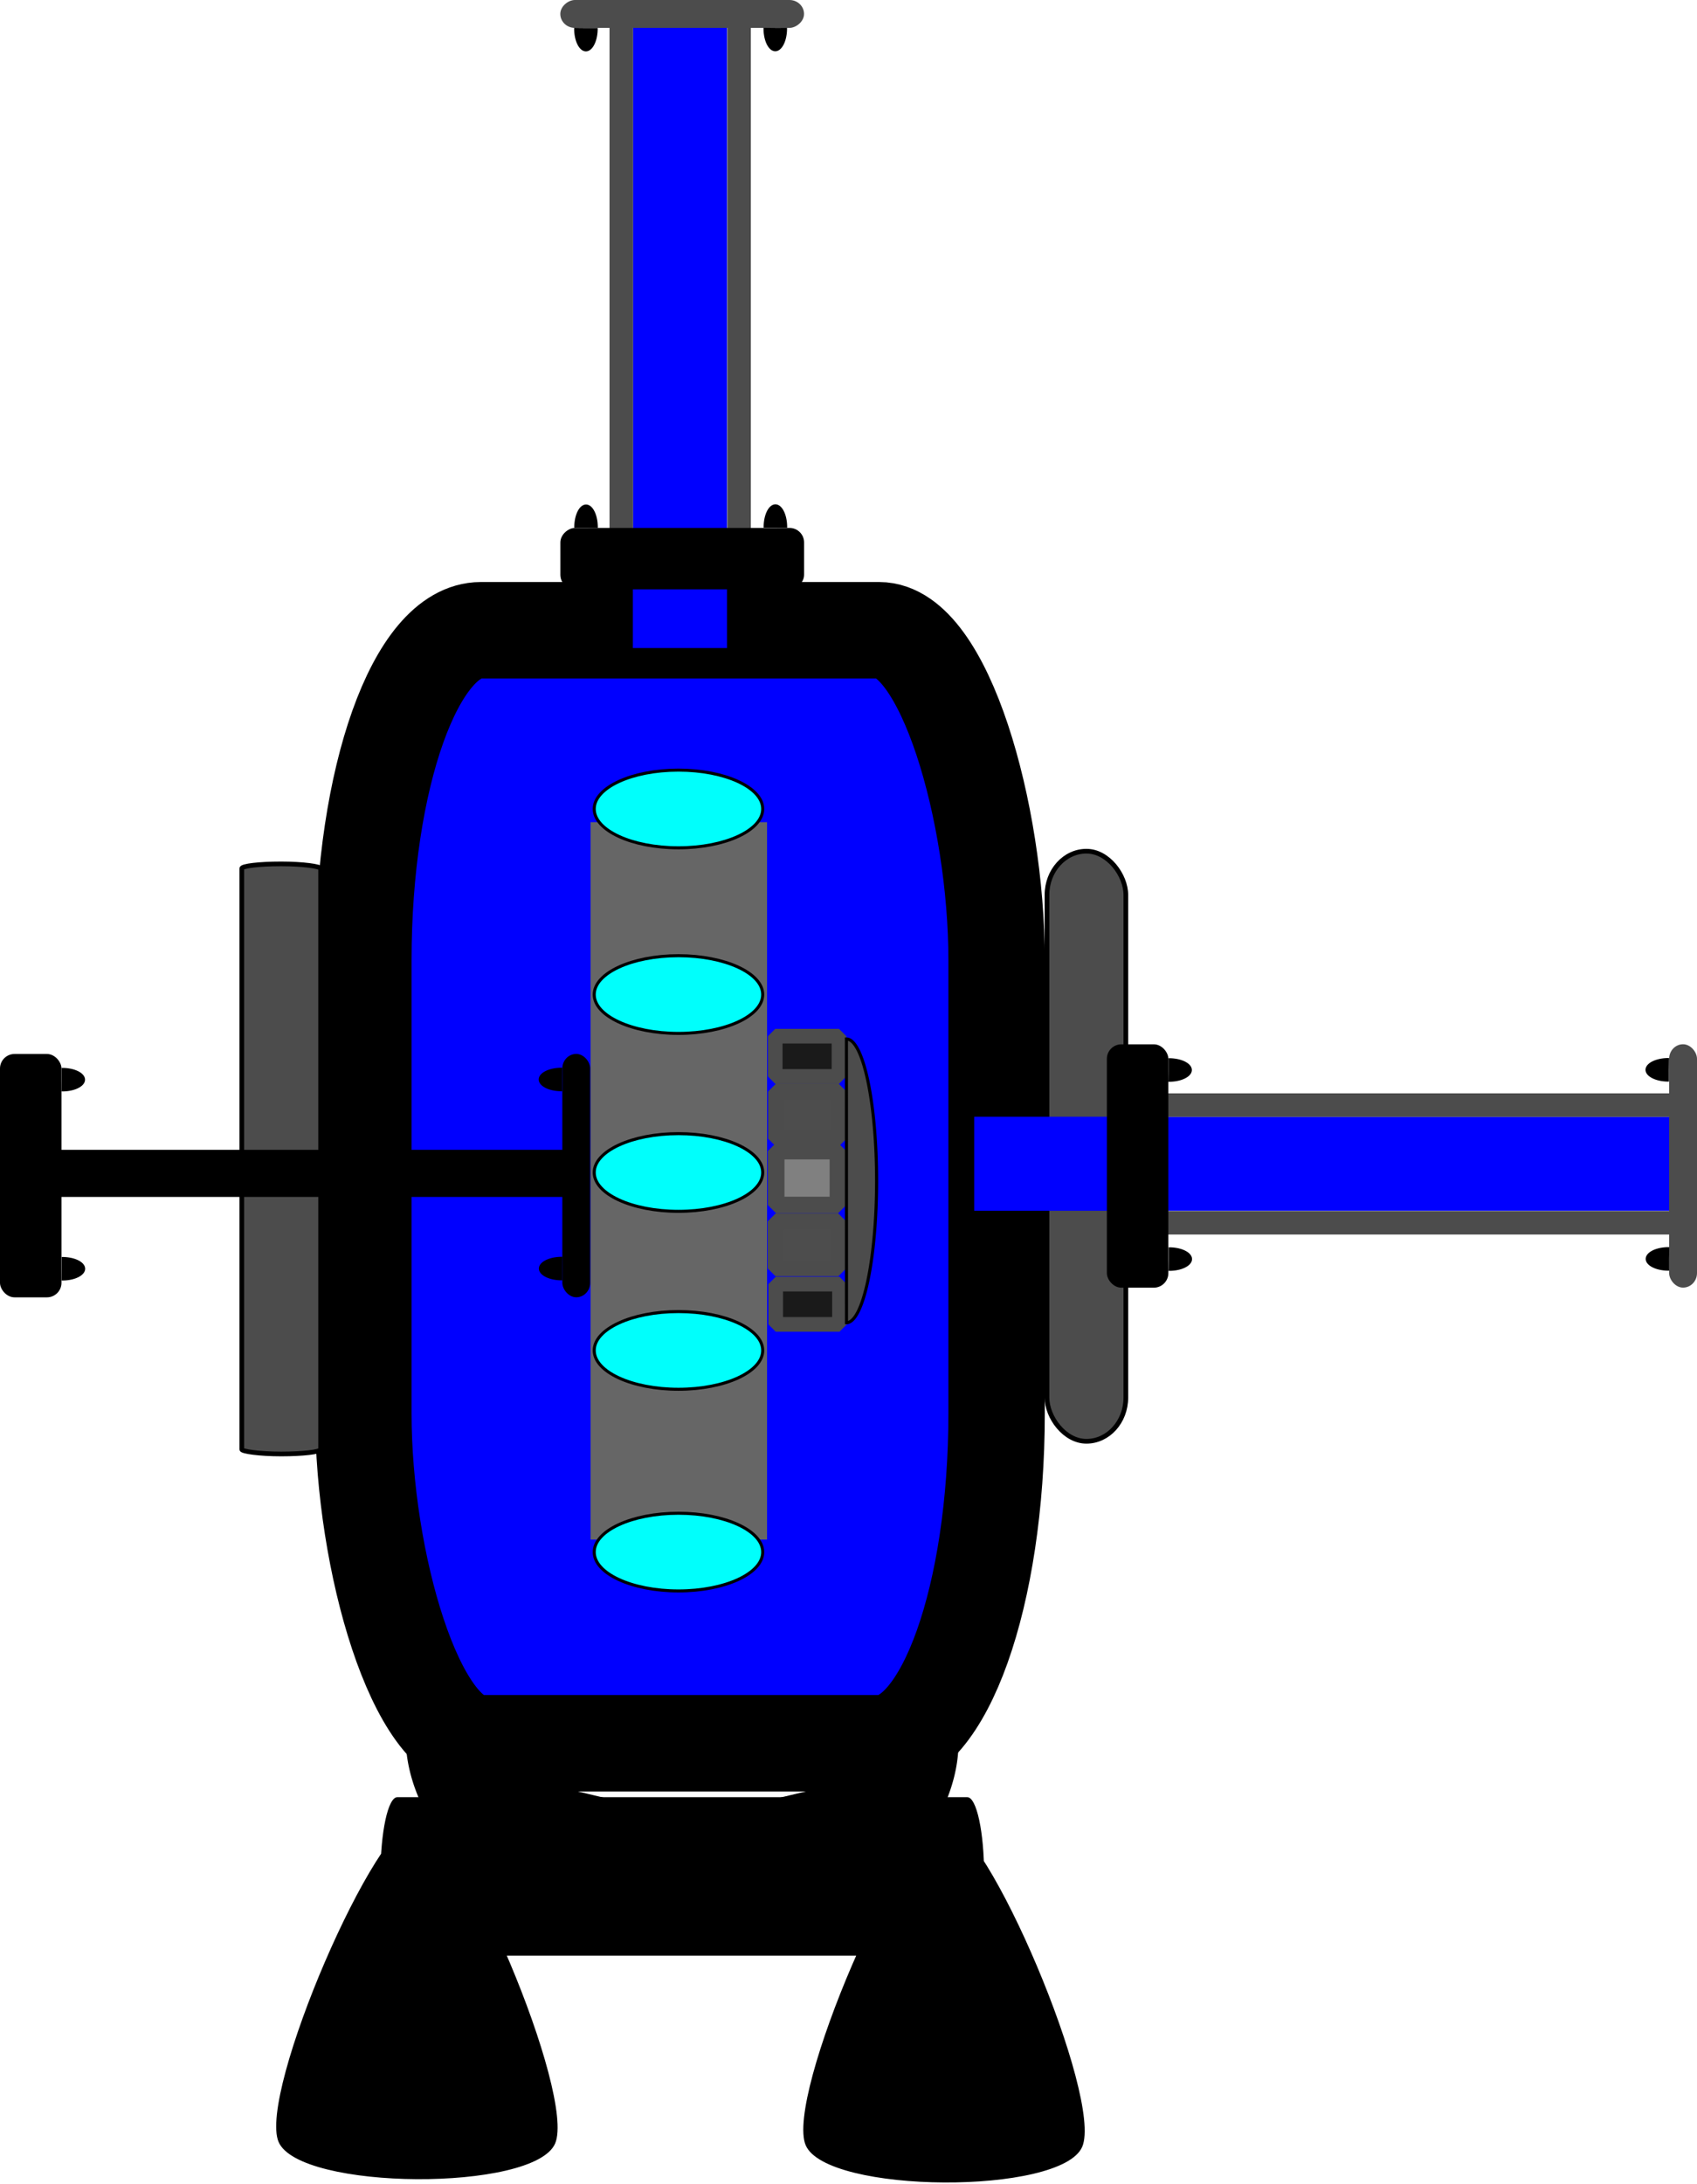 <?xml version="1.0" encoding="UTF-8" standalone="no"?>
<!-- Created with Inkscape (http://www.inkscape.org/) -->

<svg
   width="28.624"
   height="36.818"
   xml:lang="fr"
   viewBox="0 0 28.624 36.818"
   preserveAspectRatio="xMidYMid"
   version="1.1"
   id="svg1"
   inkscape:version="1.3 (0e150ed6c4, 2023-07-21)"
   sodipodi:docname="2d_turbine_pompe_repos_source.svg"
   xmlns:inkscape="http://www.inkscape.org/namespaces/inkscape"
   xmlns:sodipodi="http://sodipodi.sourceforge.net/DTD/sodipodi-0.dtd"
   xmlns="http://www.w3.org/2000/svg"
   xmlns:svg="http://www.w3.org/2000/svg">
  <sodipodi:namedview
     id="namedview1"
     pagecolor="#ffffff"
     bordercolor="#666666"
     borderopacity="1.0"
     inkscape:showpageshadow="2"
     inkscape:pageopacity="0.0"
     inkscape:pagecheckerboard="true"
     inkscape:deskcolor="#d1d1d1"
     inkscape:document-units="px"
     inkscape:zoom="10.68358"
     inkscape:cx="21.341161"
     inkscape:cy="26.723252"
     inkscape:window-width="1920"
     inkscape:window-height="1043"
     inkscape:window-x="0"
     inkscape:window-y="0"
     inkscape:window-maximized="1"
     inkscape:current-layer="layer1" />
  <defs
     id="defs1">
    <linearGradient
       id="swatch4"
       inkscape:swatch="solid">
      <stop
         style="stop-color:#000000;stop-opacity:1;"
         offset="0"
         id="stop4" />
    </linearGradient>
    <filter
       y="-0.756"
       height="2.508"
       inkscape:menu-tooltip="Darkens the edge with an inner blur and adds a flexible glow"
       inkscape:menu="Shadows and Glows"
       inkscape:label="Dark and Glow"
       style="color-interpolation-filters:sRGB"
       id="filter105"
       x="-0.342"
       width="1.685">
      <feGaussianBlur
         stdDeviation="5"
         result="result6"
         id="feGaussianBlur104" />
      <feComposite
         result="result8"
         in="SourceGraphic"
         operator="atop"
         in2="result6"
         id="feComposite104" />
      <feComposite
         result="result9"
         operator="over"
         in2="SourceAlpha"
         in="result8"
         id="feComposite105" />
      <feColorMatrix
         values="1 0 0 0 0 0 1 0 0 0 0 0 1 0 0 0 0 0 1 0 "
         result="result10"
         id="feColorMatrix105" />
      <feBlend
         in="result10"
         mode="normal"
         in2="result6"
         id="feBlend105" />
    </filter>
  </defs>
  <g
     inkscape:label="Calque 1"
     inkscape:groupmode="layer"
     id="layer1"
     transform="translate(-105.84,-105.832)">
    <rect
       style="fill:#0000ff;fill-opacity:1;stroke:#000000;stroke-width:1.626;stroke-linejoin:round;stroke-dasharray:none;stroke-opacity:1;paint-order:stroke fill markers"
       id="rect1"
       width="10.681"
       height="18.765"
       x="111.969"
       y="116.458"
       rx="1.981"
       ry="5.56" />
    <rect
       style="fill:#4c4c4c;fill-opacity:1;stroke:#000000;stroke-width:0.079;stroke-linejoin:miter;stroke-dasharray:none;stroke-opacity:1;paint-order:stroke fill markers"
       id="rect2-2"
       width="1.33"
       height="9.949"
       x="109.918"
       y="120.397"
       rx="0.665"
       ry="0.078" />
    <rect
       style="display:inline;fill:#4c4c4c;fill-opacity:1;stroke:#000000;stroke-width:0.079;stroke-linejoin:round;stroke-dasharray:none;stroke-opacity:1;paint-order:stroke fill markers"
       id="rect2-2-6"
       width="1.33"
       height="9.949"
       x="123.5"
       y="120.183"
       rx="2.525"
       ry="0.737" />
    <g
       id="g9"
       transform="matrix(0.385,0,0,0.521,71.827,53.767)"
       style="display:inline;fill:#000000;fill-opacity:1;stroke:none;stroke-opacity:1">
      <path
         id="rect2-9"
         style="fill:#000000;fill-opacity:1;stroke:none;stroke-width:0.252;stroke-linejoin:round;stroke-opacity:1;paint-order:stroke fill markers"
         transform="rotate(-90)"
         d="m -160.693,105.015 h 0.077 c 1.399,0 2.525,0.329 2.525,0.737 v 24.972 c 0,0.408 -1.126,0.737 -2.525,0.737 h -0.077 c -1.399,0 -2.525,-0.329 -2.525,-0.737 v -24.972 c 0,-0.408 1.126,-0.737 2.525,-0.737 z m -8.66,18.628 c 1.578,-0.902 10.474,4.286 10.467,6.104 -0.008,1.817 -8.949,6.928 -10.519,6.012 -1.57,-0.916 -1.525,-11.214 0.053,-12.116 z m 0.107,-23.093 c 1.578,-0.902 10.474,4.286 10.467,6.104 -0.008,1.817 -8.949,6.928 -10.519,6.012 -1.57,-0.916 -1.525,-11.214 0.053,-12.116 z" />
      <path
         style="display:inline;fill:#000000;fill-opacity:1;fill-rule:evenodd;stroke:none;stroke-width:0.289;stroke-opacity:1"
         id="path8"
         sodipodi:type="arc"
         sodipodi:cx="94.091545"
         sodipodi:cy="142.30627"
         sodipodi:rx="4.9631691"
         sodipodi:ry="3.9704382"
         sodipodi:start="0"
         sodipodi:end="3.7609549"
         sodipodi:arc-type="slice"
         d="m 99.055,142.306 a 4.963,3.97 0 0 1 -3.415,3.772 4.963,3.97 0 0 1 -5.546,-1.42 4.963,3.97 0 0 1 -0.043,-4.658 l 4.041,2.305 z"
         transform="matrix(0.985,0.173,0.129,0.992,0,0)"
         inkscape:transform-center-x="-0.44506632"
         inkscape:transform-center-y="-1.010989" />
      <path
         style="display:inline;fill:#000000;fill-opacity:1;fill-rule:evenodd;stroke:none;stroke-width:0.289;stroke-opacity:1"
         id="path8-3"
         sodipodi:type="arc"
         sodipodi:cx="-151.59973"
         sodipodi:cy="185.30505"
         sodipodi:rx="4.9631691"
         sodipodi:ry="3.9704382"
         sodipodi:start="0"
         sodipodi:end="3.7609549"
         sodipodi:arc-type="slice"
         d="m -146.637,185.305 a 4.963,3.97 0 0 1 -3.415,3.772 4.963,3.97 0 0 1 -5.546,-1.42 4.963,3.97 0 0 1 -0.043,-4.658 l 4.041,2.305 z"
         transform="matrix(-0.985,0.173,-0.129,0.992,0,0)"
         inkscape:transform-center-x="0.44507242"
         inkscape:transform-center-y="-1.0109866" />
    </g>
    <rect
       style="display:inline;fill:#0000ff;fill-opacity:1;stroke-width:0.16;stroke-linejoin:round;paint-order:stroke fill markers"
       id="rect1-2"
       width="1.588"
       height="10.471"
       x="116.515"
       y="106.287" />
    <rect
       style="display:inline;fill:#4c4c4c;fill-opacity:1;stroke-width:0.072;stroke-linejoin:round;paint-order:stroke fill markers"
       id="rect1-5"
       width="0.397"
       height="8.451"
       x="116.121"
       y="106.299" />
    <rect
       style="display:inline;fill:#4c4c4c;fill-opacity:1;stroke-width:0.072;stroke-linejoin:round;paint-order:stroke fill markers"
       id="rect1-5-2"
       width="0.397"
       height="8.451"
       x="118.108"
       y="106.299" />
    <rect
       style="display:inline;fill:#4c4c4c;fill-opacity:1;stroke-width:0.05;stroke-linejoin:round;paint-order:stroke fill markers"
       id="rect1-5-2-5"
       width="0.47"
       height="4.111"
       x="105.832"
       y="-119.402"
       transform="rotate(90)"
       ry="0.245"
       rx="0.245" />
    <path
       style="fill:#000000;fill-opacity:1;stroke:#000000;stroke-width:0.019;stroke-opacity:1;paint-order:stroke fill markers"
       id="path3"
       sodipodi:type="arc"
       sodipodi:cx="115.72266"
       sodipodi:cy="106.31419"
       sodipodi:rx="0.18902375"
       sodipodi:ry="0.37540689"
       sodipodi:start="0"
       sodipodi:end="3.1463993"
       sodipodi:arc-type="slice"
       d="m 115.912,106.314 a 0.189,0.375 0 0 1 -0.095,0.325 0.189,0.375 0 0 1 -0.189,-9.1e-4 0.189,0.375 0 0 1 -0.094,-0.326 l 0.189,0.002 z" />
    <path
       style="fill:#000000;fill-opacity:1;stroke:#000000;stroke-width:0.019;stroke-opacity:1;paint-order:stroke fill markers"
       id="path3-2"
       sodipodi:type="arc"
       sodipodi:cx="118.91665"
       sodipodi:cy="106.31155"
       sodipodi:rx="0.18902375"
       sodipodi:ry="0.37540689"
       sodipodi:start="0"
       sodipodi:end="3.1463993"
       sodipodi:arc-type="slice"
       d="m 119.106,106.312 a 0.189,0.375 0 0 1 -0.095,0.325 0.189,0.375 0 0 1 -0.189,-9e-4 0.189,0.375 0 0 1 -0.094,-0.326 l 0.189,0.002 z" />
    <rect
       style="display:inline;fill:#000000;fill-opacity:1;stroke-width:0.074;stroke-linejoin:round;paint-order:stroke fill markers"
       id="rect1-5-2-5-5"
       width="1.035"
       height="4.111"
       x="-115.768"
       y="115.292"
       transform="rotate(-90)"
       ry="0.245"
       rx="0.245" />
    <path
       style="display:inline;fill:#000000;fill-opacity:1;stroke:#000000;stroke-width:0.019;stroke-opacity:1;paint-order:stroke fill markers"
       id="path3-3"
       sodipodi:type="arc"
       sodipodi:cx="-118.91914"
       sodipodi:cy="-114.71896"
       sodipodi:rx="0.18902375"
       sodipodi:ry="0.37540689"
       sodipodi:start="0"
       sodipodi:end="3.1463993"
       sodipodi:arc-type="slice"
       d="m -118.73,-114.719 a 0.189,0.375 0 0 1 -0.095,0.325 0.189,0.375 0 0 1 -0.189,-9e-4 0.189,0.375 0 0 1 -0.094,-0.326 l 0.189,0.002 z"
       transform="scale(-1)" />
    <path
       style="display:inline;fill:#000000;fill-opacity:1;stroke:#000000;stroke-width:0.019;stroke-opacity:1;paint-order:stroke fill markers"
       id="path3-2-5"
       sodipodi:type="arc"
       sodipodi:cx="-115.72514"
       sodipodi:cy="-114.7216"
       sodipodi:rx="0.18902375"
       sodipodi:ry="0.37540689"
       sodipodi:start="0"
       sodipodi:end="3.1463993"
       sodipodi:arc-type="slice"
       d="m -115.536,-114.722 a 0.189,0.375 0 0 1 -0.095,0.325 0.189,0.375 0 0 1 -0.189,-9e-4 0.189,0.375 0 0 1 -0.094,-0.326 l 0.189,0.002 z"
       transform="scale(-1)" />
    <rect
       style="display:inline;fill:#0000ff;fill-opacity:1;stroke-width:0.17;stroke-linejoin:round;paint-order:stroke fill markers"
       id="rect1-2-2"
       width="1.585"
       height="11.736"
       x="124.66"
       y="-134.009"
       transform="rotate(90)" />
    <rect
       style="display:inline;fill:#4c4c4c;fill-opacity:1;stroke-width:0.072;stroke-linejoin:round;paint-order:stroke fill markers"
       id="rect1-5-9"
       width="0.396"
       height="8.467"
       x="124.266"
       y="-133.997"
       transform="rotate(90)" />
    <rect
       style="display:inline;fill:#4c4c4c;fill-opacity:1;stroke-width:0.072;stroke-linejoin:round;paint-order:stroke fill markers"
       id="rect1-5-2-3"
       width="0.396"
       height="8.467"
       x="126.25"
       y="-133.997"
       transform="rotate(90)" />
    <rect
       style="display:inline;fill:#4c4c4c;fill-opacity:1;stroke-width:0.05;stroke-linejoin:round;paint-order:stroke fill markers"
       id="rect1-5-2-5-1"
       width="0.47"
       height="4.103"
       x="-134.464"
       y="-127.541"
       transform="scale(-1)"
       ry="0.245"
       rx="0.245" />
    <path
       style="fill:#000000;fill-opacity:1;stroke:#000000;stroke-width:0.019;stroke-opacity:1;paint-order:stroke fill markers"
       id="path3-9"
       sodipodi:type="arc"
       sodipodi:cx="123.86907"
       sodipodi:cy="-133.98126"
       sodipodi:rx="0.18866673"
       sodipodi:ry="0.37611732"
       sodipodi:start="0"
       sodipodi:end="3.1463993"
       sodipodi:arc-type="slice"
       d="m 124.058,-133.981 a 0.189,0.376 0 0 1 -0.095,0.326 0.189,0.376 0 0 1 -0.189,-9.1e-4 0.189,0.376 0 0 1 -0.094,-0.327 l 0.189,0.002 z"
       transform="rotate(90)" />
    <path
       style="fill:#000000;fill-opacity:1;stroke:#000000;stroke-width:0.019;stroke-opacity:1;paint-order:stroke fill markers"
       id="path3-2-4"
       sodipodi:type="arc"
       sodipodi:cx="127.05698"
       sodipodi:cy="-133.9839"
       sodipodi:rx="0.18866673"
       sodipodi:ry="0.37611732"
       sodipodi:start="0"
       sodipodi:end="3.1463993"
       sodipodi:arc-type="slice"
       d="m 127.246,-133.984 a 0.189,0.376 0 0 1 -0.095,0.326 0.189,0.376 0 0 1 -0.189,-9.1e-4 0.189,0.376 0 0 1 -0.094,-0.327 l 0.189,0.002 z"
       transform="rotate(90)" />
    <rect
       style="display:inline;fill:#000000;fill-opacity:1;stroke-width:0.074;stroke-linejoin:round;paint-order:stroke fill markers"
       id="rect1-5-2-5-5-7"
       width="1.037"
       height="4.103"
       x="124.51"
       y="123.439"
       ry="0.245"
       rx="0.245" />
    <path
       style="display:inline;fill:#000000;fill-opacity:1;stroke:#000000;stroke-width:0.019;stroke-opacity:1;paint-order:stroke fill markers"
       id="path3-3-8"
       sodipodi:type="arc"
       sodipodi:cx="-127.05944"
       sodipodi:cy="125.56056"
       sodipodi:rx="0.18866673"
       sodipodi:ry="0.37611732"
       sodipodi:start="0"
       sodipodi:end="3.1463993"
       sodipodi:arc-type="slice"
       d="m -126.871,125.561 a 0.189,0.376 0 0 1 -0.095,0.326 0.189,0.376 0 0 1 -0.189,-9.1e-4 0.189,0.376 0 0 1 -0.094,-0.327 l 0.189,0.002 z"
       transform="rotate(-90)" />
    <path
       style="display:inline;fill:#000000;fill-opacity:1;stroke:#000000;stroke-width:0.019;stroke-opacity:1;paint-order:stroke fill markers"
       id="path3-2-5-4"
       sodipodi:type="arc"
       sodipodi:cx="-123.87154"
       sodipodi:cy="125.55795"
       sodipodi:rx="0.18866673"
       sodipodi:ry="0.37611732"
       sodipodi:start="0"
       sodipodi:end="3.1463993"
       sodipodi:arc-type="slice"
       d="m -123.683,125.558 a 0.189,0.376 0 0 1 -0.095,0.326 0.189,0.376 0 0 1 -0.189,-9e-4 0.189,0.376 0 0 1 -0.094,-0.327 l 0.189,0.002 z"
       transform="rotate(-90)" />
    <rect
       style="display:inline;fill:#000000;fill-opacity:1;stroke-width:0.102;stroke-linejoin:round;paint-order:stroke fill markers"
       id="rect1-2-2-6"
       width="0.794"
       height="8.535"
       x="125.218"
       y="-115.34"
       transform="rotate(90)" />
    <rect
       style="display:inline;fill:#000000;fill-opacity:1;stroke-width:0.05;stroke-linejoin:round;paint-order:stroke fill markers"
       id="rect1-5-2-5-1-6"
       width="0.47"
       height="4.103"
       x="-115.795"
       y="-127.704"
       transform="scale(-1)"
       ry="0.245"
       rx="0.245" />
    <path
       style="fill:#000000;fill-opacity:1;stroke:#000000;stroke-width:0.019;stroke-opacity:1;paint-order:stroke fill markers"
       id="path3-9-3"
       sodipodi:type="arc"
       sodipodi:cx="124.03209"
       sodipodi:cy="-115.31194"
       sodipodi:rx="0.18866673"
       sodipodi:ry="0.37611732"
       sodipodi:start="0"
       sodipodi:end="3.1463993"
       sodipodi:arc-type="slice"
       d="m 124.221,-115.312 a 0.189,0.376 0 0 1 -0.095,0.326 0.189,0.376 0 0 1 -0.189,-9e-4 0.189,0.376 0 0 1 -0.094,-0.327 l 0.189,0.002 z"
       transform="rotate(90)" />
    <path
       style="fill:#000000;fill-opacity:1;stroke:#000000;stroke-width:0.019;stroke-opacity:1;paint-order:stroke fill markers"
       id="path3-2-4-2"
       sodipodi:type="arc"
       sodipodi:cx="127.21995"
       sodipodi:cy="-115.31461"
       sodipodi:rx="0.18866673"
       sodipodi:ry="0.37611732"
       sodipodi:start="0"
       sodipodi:end="3.1463993"
       sodipodi:arc-type="slice"
       d="m 127.409,-115.315 a 0.189,0.376 0 0 1 -0.095,0.326 0.189,0.376 0 0 1 -0.189,-9e-4 0.189,0.376 0 0 1 -0.094,-0.327 l 0.189,0.002 z"
       transform="rotate(90)" />
    <rect
       style="display:inline;fill:#000000;fill-opacity:1;stroke-width:0.074;stroke-linejoin:round;paint-order:stroke fill markers"
       id="rect1-5-2-5-5-7-0"
       width="1.037"
       height="4.103"
       x="105.84"
       y="123.602"
       ry="0.245"
       rx="0.245" />
    <path
       style="display:inline;fill:#000000;fill-opacity:1;stroke:#000000;stroke-width:0.019;stroke-opacity:1;paint-order:stroke fill markers"
       id="path3-3-8-6"
       sodipodi:type="arc"
       sodipodi:cx="-127.22241"
       sodipodi:cy="106.89127"
       sodipodi:rx="0.18866673"
       sodipodi:ry="0.37611732"
       sodipodi:start="0"
       sodipodi:end="3.1463993"
       sodipodi:arc-type="slice"
       d="m -127.034,106.891 a 0.189,0.376 0 0 1 -0.095,0.326 0.189,0.376 0 0 1 -0.189,-9e-4 0.189,0.376 0 0 1 -0.094,-0.327 l 0.189,0.002 z"
       transform="rotate(-90)" />
    <path
       style="display:inline;fill:#000000;fill-opacity:1;stroke:#000000;stroke-width:0.019;stroke-opacity:1;paint-order:stroke fill markers"
       id="path3-2-5-4-1"
       sodipodi:type="arc"
       sodipodi:cx="-124.03451"
       sodipodi:cy="106.88873"
       sodipodi:rx="0.18866673"
       sodipodi:ry="0.37611732"
       sodipodi:start="0"
       sodipodi:end="3.1463993"
       sodipodi:arc-type="slice"
       d="m -123.846,106.889 a 0.189,0.376 0 0 1 -0.095,0.326 0.189,0.376 0 0 1 -0.189,-9e-4 0.189,0.376 0 0 1 -0.094,-0.327 l 0.189,0.002 z"
       transform="rotate(-90)" />
    <rect
       style="display:inline;fill:#666666;fill-opacity:1;stroke-width:0.236;stroke-linejoin:round;paint-order:stroke fill markers"
       id="rect1-53"
       width="2.976"
       height="12.095"
       x="115.802"
       y="119.694" />
    <ellipse
       cx="117.284"
       cy="119.471"
       rx="1.421"
       ry="0.655"
       fill="#00fffc"
       stroke="#000000"
       id="ellipse1"
       style="display:inline;stroke-width:0.051" />
    <ellipse
       cx="117.284"
       cy="122.6"
       rx="1.421"
       ry="0.655"
       fill="#00fffc"
       stroke="#000000"
       id="ellipse2"
       style="display:inline;stroke-width:0.051" />
    <ellipse
       cx="117.284"
       cy="125.6"
       rx="1.421"
       ry="0.655"
       fill="#00fffc"
       stroke="#000000"
       id="ellipse3"
       style="display:inline;stroke-width:0.051" />
    <ellipse
       cx="117.284"
       cy="128.6"
       rx="1.421"
       ry="0.655"
       fill="#00fffc"
       stroke="#000000"
       id="ellipse4"
       style="display:inline;stroke-width:0.051" />
    <ellipse
       cx="117.284"
       cy="132"
       rx="1.421"
       ry="0.655"
       fill="#00fffc"
       stroke="#000000"
       id="ellipse5"
       style="display:inline;stroke-width:0.051" />
    <rect
       style="display:inline;fill:#4d4d4d;stroke:#4c4c4c;stroke-width:0.265;stroke-linejoin:bevel;stroke-dasharray:none;stroke-opacity:1;paint-order:stroke fill markers"
       id="rect2-5-2"
       width="1.058"
       height="0.794"
       x="118.928"
       y="124.236" />
    <rect
       style="display:inline;fill:#808080;stroke:#4c4c4c;stroke-width:0.281;stroke-linejoin:bevel;stroke-dasharray:none;stroke-opacity:1;paint-order:stroke fill markers"
       id="rect2-5-7"
       width="1.042"
       height="0.91"
       x="118.932"
       y="125.239" />
    <rect
       style="display:inline;fill:#4d4d4d;stroke:#4c4c4c;stroke-width:0.265;stroke-linejoin:bevel;stroke-dasharray:none;stroke-opacity:1;paint-order:stroke fill markers"
       id="rect2-5-6"
       width="1.058"
       height="0.794"
       x="118.922"
       y="126.424" />
    <rect
       style="display:inline;fill:#1a1a1a;stroke:#4c4c4c;stroke-width:0.247;stroke-linejoin:bevel;stroke-dasharray:none;stroke-opacity:1;paint-order:stroke fill markers"
       id="rect2-5-61"
       width="1.076"
       height="0.679"
       x="118.924"
       y="127.482" />
    <rect
       style="display:inline;fill:#1a1a1a;stroke:#4c4c4c;stroke-width:0.247;stroke-linejoin:bevel;stroke-dasharray:none;stroke-opacity:1;paint-order:stroke fill markers"
       id="rect2-5-2-5"
       width="1.076"
       height="0.679"
       x="118.916"
       y="123.302" />
    <path
       style="display:inline;fill:#4c4c4c;fill-opacity:1;fill-rule:evenodd;stroke:#000000;stroke-width:0.052;stroke-dasharray:none;stroke-opacity:1"
       id="path1"
       transform="rotate(-90)"
       sodipodi:type="arc"
       sodipodi:cx="-125.74084"
       sodipodi:cy="120.11747"
       sodipodi:rx="2.3922174"
       sodipodi:ry="0.50872624"
       sodipodi:start="0"
       sodipodi:end="3.1406171"
       sodipodi:arc-type="slice"
       d="m -123.349,120.117 a 2.392,0.509 0 0 1 -2.391,0.509 2.392,0.509 0 0 1 -2.393,-0.508 l 2.392,-5e-4 z" />
  </g>
</svg>

